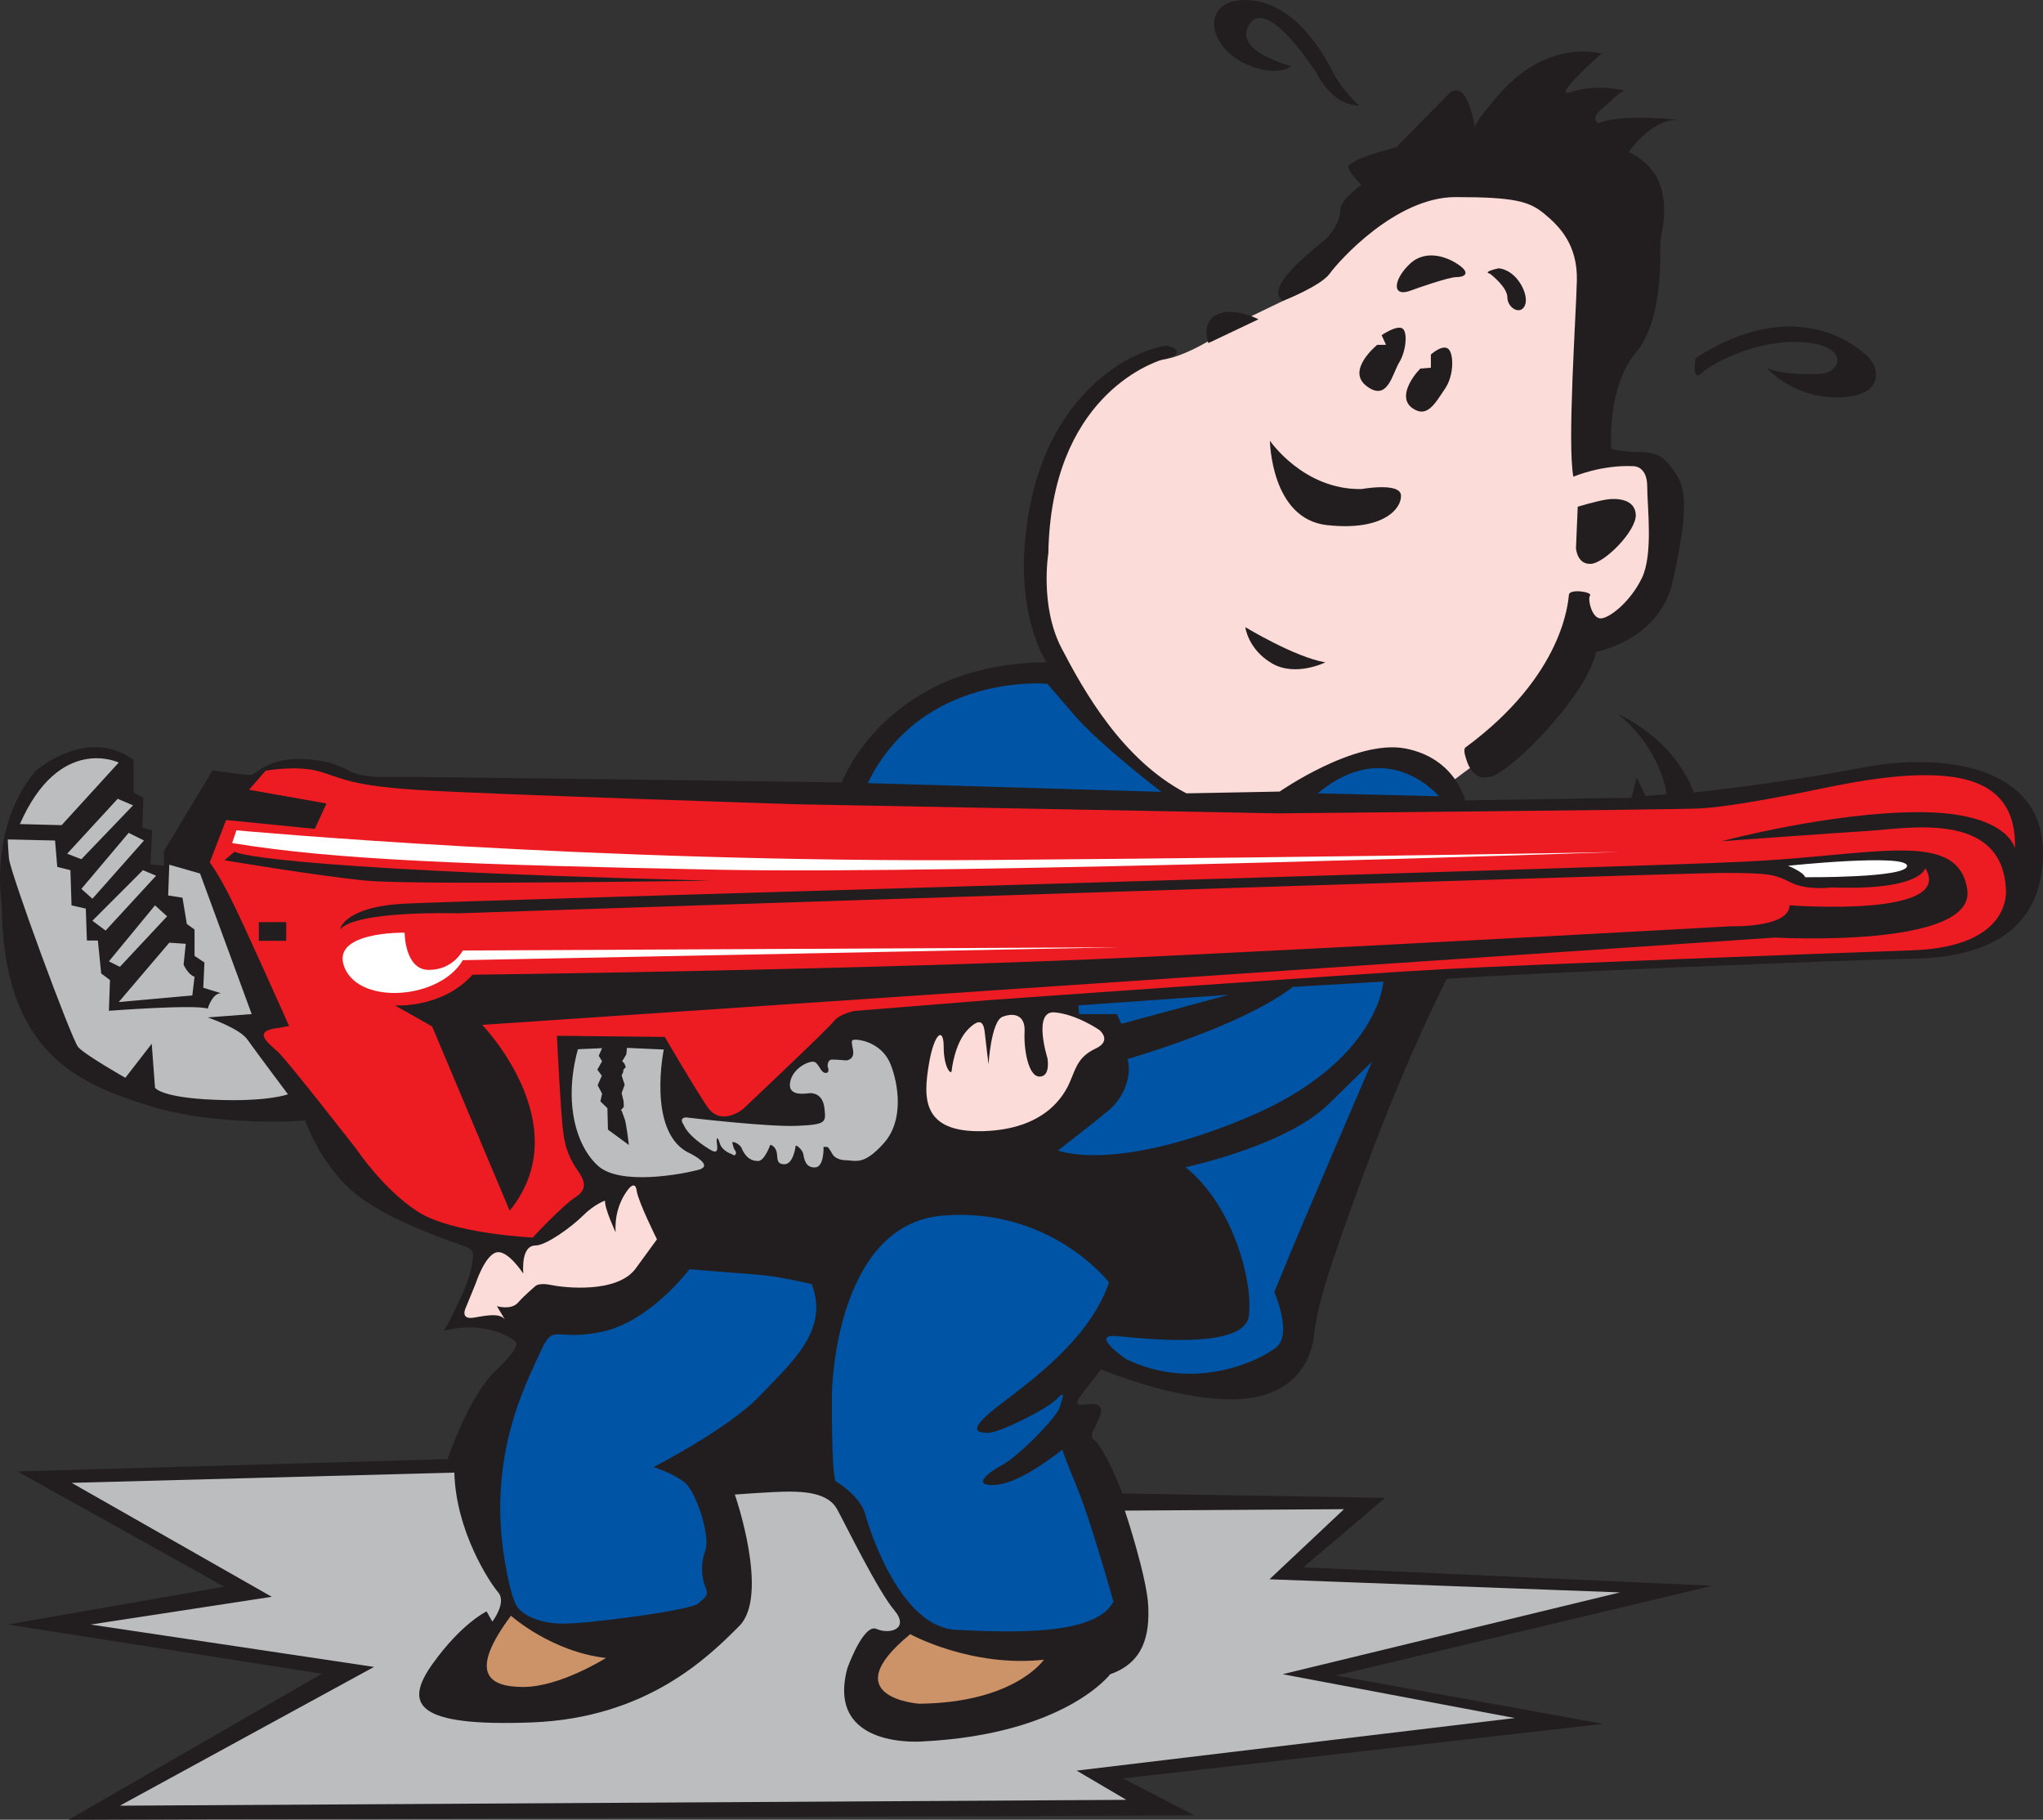 <?xml version="1.0" encoding="UTF-8"?>
<svg xmlns="http://www.w3.org/2000/svg" xmlns:xlink="http://www.w3.org/1999/xlink" width="270.66pt" height="241.07pt" viewBox="0 0 270.66 241.07" version="1.1">
<rect x="0" y="0" width="270.66" height="241.07" fill="#333333" stroke="none"/>
<defs>
<clipPath id="clip1">
  <path d="M 0 45 L 270.66 45 L 270.66 241.07 L 0 241.07 Z M 0 45 "/>
</clipPath>
</defs>
<g id="surface1">
<path style=" stroke:none;fill-rule:nonzero;fill:rgb(98.799%,86.299%,85.1%);fill-opacity:1;" d="M 191.797 103.973 C 191.797 103.973 193.406 102.691 195.652 101.086 C 197.902 99.477 208.82 83.426 208.82 83.426 C 208.82 83.426 210.102 85.668 214.277 82.141 C 218.449 78.605 220.695 73.789 220.379 68.648 C 220.059 63.512 219.137 60.766 217.805 61.266 C 216.48 61.762 212.027 59.98 212.027 59.98 C 212.027 59.98 216.848 27.543 205.281 24.336 C 193.723 21.125 180.555 26.586 174.133 36.539 L 169.988 39.855 L 163.539 42.965 C 163.539 42.965 157.781 47.215 153.918 47.656 C 150.051 48.098 135.277 56.129 138.172 79.891 C 138.172 79.891 142.664 99.801 158.082 106.223 L 193.082 107.184 "/>
<g clip-path="url(#clip1)" clip-rule="nonzero">
<path style=" stroke:none;fill-rule:nonzero;fill:rgb(13.3%,11.8%,12.199%);fill-opacity:1;" d="M 19.938 114.523 L 21.727 114.664 L 21.727 112.73 L 28.168 102.055 C 28.168 102.055 32.758 102.773 33.328 102.633 C 33.902 102.484 35.625 100.48 39.707 100.551 C 43.789 100.625 45.367 101.699 46.438 102.199 C 47.516 102.699 49.09 102.988 51.312 102.918 C 53.531 102.848 111.52 103.652 111.52 103.652 C 111.52 103.652 117.336 87.855 138.656 87.738 C 138.656 87.738 133.645 80.516 136.559 66.531 C 139.469 52.547 148.906 46.723 154.496 45.789 C 154.496 45.789 155.898 46.023 155.898 46.605 C 155.898 47.191 155.316 47.191 153.918 47.656 C 152.52 48.125 139.234 52.664 138.887 73.289 C 138.887 73.289 137.723 80.277 140.637 85.871 C 143.547 91.465 148.672 100.672 157.18 105.098 L 169.531 104.863 C 169.531 104.863 179.551 97.875 186.191 99.156 C 192.836 100.438 194.113 106.031 194.113 106.031 L 216.137 105.684 L 216.836 103 L 218.004 105.449 L 220.797 105.215 C 220.797 105.215 220.215 99.391 214.383 94.613 C 214.383 94.613 221.613 97.641 224.406 104.984 C 224.406 104.984 235.707 103.816 246.543 101.719 C 257.375 99.621 270.777 101.371 270.66 113.141 C 270.543 124.906 260.637 126.887 253.301 127.008 C 245.961 127.117 200.055 128.98 191.664 129.684 C 191.664 129.684 186.539 139.59 180.945 154.734 C 175.352 169.883 174.531 173.145 174.07 176.992 C 173.602 180.836 170.926 185.379 163.117 185.379 C 155.312 185.379 145.875 181.418 145.875 181.418 L 143.074 185.027 C 143.074 185.027 142.023 186.309 143.543 186.078 C 145.055 185.844 146.223 185.961 145.758 187.477 C 145.285 188.992 144.121 190.156 144.941 190.742 C 145.758 191.324 147.504 194.582 148.668 197.844 L 183.508 198.426 L 172.668 207.629 L 226.852 210.074 L 176.984 221.961 L 212.402 228.371 L 148.785 235.594 L 158.227 240.492 L 9.086 241.07 L 42.637 221.73 L 1.047 215.207 L 29.703 210.195 L 2.324 194.93 L 59.305 193.297 C 59.305 193.297 62.098 184.91 65.707 181.531 C 69.316 178.16 68.273 177.691 68.273 177.691 C 68.273 177.691 64.895 174.777 58.836 176.289 C 58.836 176.289 62.445 169.883 62.566 167.086 C 62.566 167.086 63.031 165.805 62.098 165.336 C 61.168 164.871 52.656 162.309 47.652 158.578 C 42.637 154.852 40.426 148.441 40.426 148.441 C 40.426 148.441 29.008 149.375 19.688 146.465 C 10.367 143.551 0.348 139.477 0.227 119.781 C 0.227 119.781 -1.52 109.648 4.656 102.191 C 4.656 102.191 11.41 96.133 17.707 100.676 L 17.707 104.984 L 18.988 105.684 L 18.871 109.648 L 20.152 109.996 "/>
</g>
<path style=" stroke:none;fill-rule:nonzero;fill:rgb(98.799%,86.299%,85.1%);fill-opacity:1;" d="M 87.035 164.18 C 87.035 164.18 84.586 159.277 84.352 157.766 C 84.352 157.766 84.234 156.137 83.07 157.766 C 81.906 159.402 81.441 161.262 81.555 163.246 C 81.555 163.246 80.039 159.98 80.16 159.051 C 80.16 159.051 78.758 159.516 77.246 161.027 C 75.727 162.543 72.348 164.992 70.957 164.992 C 69.555 164.992 69.203 166.738 69.32 168.719 C 69.32 168.719 67.223 165.457 65.707 165.926 C 64.199 166.391 63.031 170 63.031 170 L 61.746 173.145 C 61.746 173.145 60.816 174.891 62.797 174.551 C 64.777 174.199 66.176 173.965 66.875 174.777 L 65.832 173.031 C 65.832 173.031 67.691 173.609 68.625 172.566 C 69.555 171.52 70.957 170.352 70.957 170.352 C 70.957 170.352 71.418 169.887 73.051 170.238 C 74.684 170.582 81.793 171.402 84.234 168.02 C 86.688 164.645 87.035 164.18 87.035 164.18 "/>
<path style=" stroke:none;fill-rule:nonzero;fill:rgb(98.799%,86.299%,85.1%);fill-opacity:1;" d="M 126.066 141.926 C 126.066 141.926 126.414 138.191 128.281 136.328 C 130.145 134.465 130.375 135.863 130.492 137.027 C 130.613 138.191 130.961 140.992 130.961 140.992 C 130.961 140.992 131.305 135.277 132.82 134.695 C 134.34 134.113 135.852 134.465 135.738 136.68 C 135.617 138.898 136.203 142.621 137.719 142.621 C 139.23 142.621 138.766 140.176 138.766 140.176 C 138.766 140.176 136.785 133.883 139.695 134.113 C 142.609 134.348 145.641 136.445 145.641 136.445 C 145.641 136.445 147.391 137.844 145.172 138.898 C 142.965 139.941 142.609 141.223 141.797 143.199 C 140.984 145.184 138.414 149.609 130.262 149.848 C 122.102 150.078 122.336 145.414 123.039 141.105 C 123.738 136.797 125.02 135.98 125.02 138.656 C 125.02 141.336 125.949 142.387 126.066 141.926 "/>
<path style=" stroke:none;fill-rule:nonzero;fill:rgb(0%,32.899%,65.099%);fill-opacity:1;" d="M 142.844 133.184 L 142.965 134.348 L 147.969 134.348 L 148.555 135.629 L 162.766 131.785 "/>
<path style=" stroke:none;fill-rule:nonzero;fill:rgb(0%,32.899%,65.099%);fill-opacity:1;" d="M 140.16 152.41 C 140.16 152.41 144.707 148.914 146.926 147.051 C 149.133 145.184 149.953 142.156 149.371 140.293 C 149.371 140.293 164.516 135.98 171.277 130.738 L 183.277 130.035 C 183.277 130.035 182.691 140.758 165.098 148.098 C 147.504 155.441 140.16 152.41 140.16 152.41 "/>
<path style=" stroke:none;fill-rule:nonzero;fill:rgb(0%,32.899%,65.099%);fill-opacity:1;" d="M 157.059 154.625 C 157.059 154.625 170.344 151.828 176.051 146.234 L 181.762 140.645 C 181.762 140.645 172.555 162.078 170.691 166.625 L 168.824 171.168 C 168.824 171.168 171.277 176.758 169.059 178.508 C 166.844 180.258 158.227 184.449 149.133 180.02 C 149.133 180.02 144.242 176.648 147.969 176.996 C 151.695 177.34 164.863 178.859 165.449 174.312 C 166.027 169.77 163.352 159.637 157.059 154.625 "/>
<path style=" stroke:none;fill-rule:nonzero;fill:rgb(0%,32.899%,65.099%);fill-opacity:1;" d="M 146.926 169.887 C 146.926 169.887 139.23 159.867 124.898 161.035 C 110.57 162.199 110.219 184.449 110.219 184.449 C 110.219 184.449 110.102 194.473 110.684 196.219 C 110.684 196.219 113.949 198.082 114.645 200.648 C 115.348 203.207 119.426 215.559 126.648 215.91 C 133.871 216.262 145.168 216.727 147.504 212.18 C 147.504 212.18 144.594 201.695 142.727 197.148 C 140.859 192.609 140.746 192.027 140.746 192.027 C 140.746 192.027 135.504 196.336 132.129 196.688 C 128.746 197.031 130.488 195.285 132.707 194.117 C 134.922 192.957 140.043 187.711 140.398 186.43 C 140.746 185.148 141.324 183.984 139.934 185.387 C 138.531 186.781 132.355 189.812 130.953 189.812 C 129.559 189.812 128.277 189.578 131.305 187.012 C 134.336 184.449 144.121 178.277 146.926 169.887 "/>
<path style=" stroke:none;fill-rule:nonzero;fill:rgb(0%,32.899%,65.099%);fill-opacity:1;" d="M 107.539 170.121 C 107.539 170.121 103.34 169.07 100.082 168.84 C 96.816 168.605 91.34 168.137 91.34 168.137 C 91.34 168.137 86.219 175.016 79.809 176.41 C 73.402 177.809 73.402 175.016 71.539 179.207 C 69.668 183.402 64.195 193.422 67.109 208.105 C 67.109 208.105 67.691 211.367 68.391 212.648 C 69.09 213.93 71.418 215.094 74.684 215.094 C 77.945 215.094 91.461 213.348 92.508 212.414 C 93.559 211.484 93.906 211.367 93.441 210.203 C 92.977 209.035 92.742 207.285 93.441 205.426 C 94.141 203.562 92.277 197.734 90.762 196.449 C 89.246 195.168 86.57 194.352 86.57 194.352 C 86.57 194.352 96.59 189.234 100.781 184.797 C 104.98 180.371 109.871 176.18 107.539 170.121 "/>
<path style=" stroke:none;fill-rule:nonzero;fill:rgb(79.999%,57.599%,41.199%);fill-opacity:1;" d="M 120.59 216.488 C 120.59 216.488 128.629 220.922 138.297 219.871 C 138.297 219.871 134.453 225.578 121.754 225.699 C 121.754 225.699 110.336 224.887 120.59 216.488 "/>
<path style=" stroke:none;fill-rule:nonzero;fill:rgb(79.999%,57.599%,41.199%);fill-opacity:1;" d="M 67.691 214.047 C 67.691 214.047 73.051 218.824 80.277 219.637 C 80.277 219.637 74.219 223.48 69.316 223.48 C 64.426 223.48 62.215 221.391 67.691 214.047 "/>
<path style=" stroke:none;fill-rule:nonzero;fill:rgb(13.3%,11.8%,12.199%);fill-opacity:1;" d="M 164.98 83.082 C 164.98 83.082 171.504 87.047 175.582 87.746 C 175.582 87.746 171.621 89.727 168.477 87.859 C 165.324 85.996 164.98 83.082 164.98 83.082 "/>
<path style=" stroke:none;fill-rule:nonzero;fill:rgb(13.3%,11.8%,12.199%);fill-opacity:1;" d="M 168.242 58.383 C 168.242 58.383 172.668 64.906 180.359 64.789 C 180.359 64.789 185.484 63.855 185.602 65.605 C 185.723 67.355 183.277 70.383 175.816 69.566 C 168.359 68.754 168.242 58.383 168.242 58.383 "/>
<path style=" stroke:none;fill-rule:nonzero;fill:rgb(13.3%,11.8%,12.199%);fill-opacity:1;" d="M 197.371 36.246 C 197.371 36.246 199.699 37.992 199.699 39.391 C 199.699 40.789 201.449 41.836 202.031 40.438 C 202.613 39.043 200.984 35.777 198.539 35.543 C 198.539 35.543 196.32 36.012 197.371 36.246 "/>
<path style=" stroke:none;fill-rule:nonzero;fill:rgb(13.3%,11.8%,12.199%);fill-opacity:1;" d="M 187 38.457 C 187.555 38.242 191.895 36.711 192.945 36.711 C 193.988 36.711 194.809 36.246 193.41 35.199 C 192.008 34.148 188.98 32.863 186.77 34.965 C 184.555 37.059 184.32 39.508 187 38.457 "/>
<path style=" stroke:none;fill-rule:nonzero;fill:rgb(13.3%,11.8%,12.199%);fill-opacity:1;" d="M 189.566 46.965 C 189.566 46.965 190.965 45.68 191.777 46.148 C 192.598 46.613 192.711 49.641 191.43 51.508 C 190.148 53.375 189.098 55.469 187.117 54.07 C 185.137 52.672 187.117 49.879 188.168 48.828 L 189.566 48.711 "/>
<path style=" stroke:none;fill-rule:nonzero;fill:rgb(13.3%,11.8%,12.199%);fill-opacity:1;" d="M 183.039 44.402 C 183.039 44.402 184.902 43.117 185.723 43.473 C 186.539 43.82 186.305 46.5 185.371 48.012 C 184.441 49.531 183.855 53.258 181.059 51.156 C 178.262 49.059 182.461 45.68 182.461 45.68 L 183.621 45.68 "/>
<path style=" stroke:none;fill-rule:nonzero;fill:rgb(13.3%,11.8%,12.199%);fill-opacity:1;" d="M 160.09 45.449 L 166.727 42.301 C 166.727 42.301 163.695 40.672 161.363 41.605 C 159.039 42.539 160.09 45.449 160.09 45.449 "/>
<path style=" stroke:none;fill-rule:nonzero;fill:rgb(13.3%,11.8%,12.199%);fill-opacity:1;" d="M 169.988 39.855 C 169.988 39.855 175.004 37.875 176.164 36.246 C 177.328 34.613 184.902 26.109 192.824 26.109 C 200.75 26.109 202.613 26.691 204.598 28.324 C 206.574 29.953 209.02 32.398 208.906 37.18 C 208.789 41.953 207.621 58.848 208.441 63.156 C 208.441 63.156 212.168 61.531 216.48 61.762 C 216.48 61.762 218.227 61.762 218.227 64.441 C 218.227 67.121 219.039 73.41 217.527 76.559 C 216.016 79.707 213.219 81.922 212.051 81.922 C 210.891 81.922 210.301 79.355 210.652 78.891 C 211.004 78.426 207.973 77.957 207.855 78.773 C 207.742 79.59 207.277 89.375 194.109 99.047 C 194.109 99.047 193.875 99.281 194.109 100.098 C 194.34 100.91 195.039 103.82 197.836 102.773 C 200.633 101.727 210.188 92.176 211.469 86.348 C 211.469 86.348 219.859 84.832 221.605 77.027 C 223.355 69.215 223.59 65.258 222.191 63.039 C 220.789 60.828 219.859 59.895 217.297 59.895 C 214.73 59.895 213.449 59.434 213.449 59.434 C 213.449 59.434 212.867 51.273 216.711 46.73 C 220.559 42.188 219.859 32.984 219.98 31.816 C 220.094 30.652 222.422 23.195 215.781 20.164 C 215.781 20.164 218.578 15.855 222.305 15.855 C 222.305 15.855 214.617 15.039 211.82 16.32 C 211.82 16.32 210.539 15.855 212.168 14.457 C 213.801 13.059 214.617 12.125 215.316 12.008 C 215.316 12.008 211.703 11.074 208.324 12.125 C 208.324 12.125 206.461 12.941 208.09 11.074 C 209.723 9.211 212.168 7.117 212.168 7.117 C 212.168 7.117 205.062 4.902 198.422 12.707 C 198.422 12.707 195.629 15.855 195.395 16.789 C 195.395 16.789 194.926 13.758 193.875 12.477 C 192.824 11.195 191.664 12.707 191.664 12.707 L 185.02 19.469 C 185.02 19.469 180.363 20.75 179.543 21.332 C 178.727 21.914 178.262 21.801 178.965 22.848 C 179.664 23.895 180.363 24.477 180.363 24.477 C 180.363 24.477 177.562 26.457 177.562 27.855 C 177.562 29.258 176.52 30.887 175.465 31.816 C 174.418 32.75 167.191 38.109 169.988 39.855 "/>
<path style=" stroke:none;fill-rule:nonzero;fill:rgb(13.3%,11.8%,12.199%);fill-opacity:1;" d="M 209.02 67.121 L 208.789 72.598 C 208.789 72.598 208.906 74.812 210.77 74.695 C 212.633 74.578 216.828 70.266 216.711 68.172 C 216.598 66.07 214.148 65.953 212.75 66.188 C 211.355 66.422 209.02 67.121 209.02 67.121 "/>
<path style=" stroke:none;fill-rule:nonzero;fill:rgb(13.3%,11.8%,12.199%);fill-opacity:1;" d="M 180.121 13.988 C 180.121 13.988 177.914 12.242 176.398 9.211 C 174.883 6.184 170.805 -0.227 164.629 0.008 C 158.449 0.238 160.09 7.934 167.777 9.328 C 167.777 9.328 169.988 9.68 171.039 8.746 C 171.039 8.746 163.117 6.766 165.562 3.152 C 168.008 -0.457 174.418 9.68 174.418 9.68 C 174.418 9.68 176.398 13.988 180.121 13.988 "/>
<path style=" stroke:none;fill-rule:nonzero;fill:rgb(13.3%,11.8%,12.199%);fill-opacity:1;" d="M 224.637 47.43 C 224.637 47.43 224.055 50.691 225.449 49.414 C 226.852 48.129 232.789 44.867 238.969 45.336 C 245.141 45.801 243.98 49.531 240.949 49.531 C 240.949 49.531 236.016 49.785 234.043 48.703 C 234.043 48.703 237.289 52.637 243.391 52.637 C 249.488 52.637 249.094 49 247.621 47.426 C 246.145 45.852 237.945 38.879 224.637 47.43 "/>
<path style=" stroke:none;fill-rule:nonzero;fill:rgb(0%,32.899%,65.099%);fill-opacity:1;" d="M 114.961 103.742 L 153.863 104.902 C 153.863 104.902 145.734 98.711 142.254 94.645 L 138.766 90.582 C 138.766 90.582 122.125 89.031 114.961 103.742 "/>
<path style=" stroke:none;fill-rule:nonzero;fill:rgb(0%,32.899%,65.099%);fill-opacity:1;" d="M 174.57 105.098 L 190.633 105.484 C 190.633 105.484 183.859 97.355 174.57 105.098 "/>
<path style=" stroke:none;fill-rule:nonzero;fill:rgb(73.299%,74.1%,74.899%);fill-opacity:1;" d="M 12.012 215.211 L 49.555 220.824 L 15.879 239.207 L 149.219 238.434 L 142.637 234.562 L 200.695 227.598 L 169.93 221.789 L 214.629 210.953 L 168.184 209.215 L 178.055 199.926 L 149.023 200.117 C 149.023 200.117 151.926 208.828 152.117 212.699 C 152.312 216.566 151.543 220.242 147.086 221.789 C 147.086 221.789 141.09 229.727 122.32 230.691 C 122.32 230.691 109.355 231.852 112.254 221.016 C 112.254 221.016 114.387 215.02 116.125 215.793 C 117.867 216.566 120.574 215.793 118.449 213.277 C 116.316 210.762 112.059 202.051 110.898 199.926 C 109.738 197.793 106.641 197.602 104.516 197.602 C 102.387 197.602 97.355 197.988 97.355 197.988 C 97.355 197.988 101.996 211.344 97.938 215.406 C 93.875 219.473 85.742 227.598 70.453 228.176 C 55.164 228.754 53.426 225.859 57.297 220.434 C 61.168 215.02 64.461 213.469 64.461 213.469 L 65.227 214.824 C 65.227 214.824 67.16 212.309 66.004 210.953 C 64.844 209.598 60.391 202.828 60.195 195.082 L 9.492 196.441 L 36.008 211.535 "/>
<path style=" stroke:none;fill-rule:nonzero;fill:rgb(73.299%,74.1%,74.899%);fill-opacity:1;" d="M 22.281 118.629 L 22.426 114.551 L 26.504 115.719 L 33.344 134.34 L 27.52 134.781 C 27.52 134.781 31.738 136.234 32.758 137.688 C 33.781 139.141 38.148 144.965 38.148 144.965 C 38.148 144.965 35.527 145.984 28.398 145.691 C 21.266 145.406 20.535 144.094 20.535 144.094 L 20.102 138.273 L 16.605 142.781 C 16.605 142.781 11.223 139.73 10.352 138.707 C 9.477 137.688 1.324 115.57 1.18 113.68 C 1.031 111.789 1.031 111.203 1.031 111.203 L 7.293 111.348 L 7.586 114.844 L 9.328 115.277 L 9.477 119.938 L 11.367 120.371 L 11.512 124.598 L 12.969 124.598 L 13.406 128.957 L 14.57 129.832 L 14.426 133.906 C 14.426 133.906 25.773 133.031 27.52 133.617 C 27.52 133.617 28.102 131.578 29.266 131.578 L 26.934 130.852 L 27.082 127.504 L 25.773 126.633 L 25.773 123.137 L 24.754 122.406 L 24.176 118.922 "/>
<path style=" stroke:none;fill-rule:nonzero;fill:rgb(92.899%,10.999%,13.699%);fill-opacity:1;" d="M 41.715 109.801 L 43.25 106.441 L 32.992 104.621 L 35.184 102.102 C 35.184 102.102 39.43 101.312 42.461 102.242 C 45.488 103.176 46.75 104.109 55.699 104.668 C 64.656 105.227 105.574 106.547 105.574 106.547 L 169.398 107.75 C 169.398 107.75 221.984 107.266 225.109 107.102 C 228.242 106.945 233.141 106.062 237.398 105.258 C 241.652 104.457 248.633 102.691 255.059 102.691 C 261.484 102.691 267.18 104.457 266.941 112.402 C 266.941 112.402 266.055 107.59 254.254 107.59 C 242.453 107.59 228.082 111.441 228.082 111.441 C 228.082 111.441 242.375 110.395 247.516 110.074 C 252.648 109.758 265.176 107.344 265.738 117.703 C 265.738 117.703 266.859 125.41 253.367 125.891 C 239.887 126.371 203.438 127.738 191.398 128.379 C 179.355 129.023 131.184 132.477 131.184 132.477 L 113.203 133.922 C 113.203 133.922 111.191 134.32 110.477 135.281 C 109.754 136.25 98.434 146.922 98.434 146.922 C 98.434 146.922 95.543 149.332 93.695 146.605 C 91.848 143.871 88.074 137.367 88.074 137.367 L 73.785 137.215 C 73.785 137.215 74.266 147.652 74.668 150.379 C 75.07 153.105 76.113 154.387 76.676 155.277 C 77.238 156.16 78.039 157.441 76.277 158.57 C 74.508 159.691 70.574 163.941 70.574 163.941 C 70.574 163.941 59.895 163.461 55.32 160.496 C 50.742 157.523 47.211 152.223 47.211 152.223 C 47.211 152.223 38.141 140.582 36.855 139.379 C 35.57 138.176 33.242 136.566 36.934 136.168 L 38.301 135.926 C 38.301 135.926 32.199 122.195 30.438 118.746 C 28.668 115.293 27.785 114.25 27.785 114.25 L 29.953 108.633 "/>
<path style=" stroke:none;fill-rule:nonzero;fill:rgb(100%,100%,100%);fill-opacity:1;" d="M 30.754 111.68 L 31.32 109.996 C 31.32 109.996 78.445 114.355 131.105 113.926 C 183.77 113.5 214.598 112.859 214.598 112.859 C 214.598 112.859 127.895 115.855 95.137 115.215 C 62.383 114.57 44.297 113.926 30.754 111.68 "/>
<path style=" stroke:none;fill-rule:nonzero;fill:rgb(100%,100%,100%);fill-opacity:1;" d="M 148.441 125.488 L 61.316 125.918 C 61.316 125.918 60.031 128.488 56.816 128.488 C 53.605 128.488 53.605 123.559 53.605 123.559 C 53.605 123.559 43.547 123.348 45.684 128.273 C 47.828 133.195 58.32 132.34 61.316 127.199 "/>
<path style=" stroke:none;fill-rule:nonzero;fill:rgb(13.3%,11.8%,12.199%);fill-opacity:1;" d="M 52.324 133.195 C 52.324 133.195 58.535 133.625 62.602 129.129 C 62.602 129.129 115.688 128.488 151.445 126.777 C 187.195 125.062 229.367 122.707 229.367 122.707 C 229.367 122.707 237.078 122.922 237.078 119.926 C 237.078 119.926 259.125 121.637 255.059 115 C 255.059 115 254.633 117.996 242.645 117.566 C 242.645 117.566 239.43 117.996 237.289 116.926 C 235.148 115.855 234.512 115.641 228.297 115.641 C 222.09 115.641 60.676 120.992 60.676 120.992 C 60.676 120.992 47.188 120.566 45.047 123.137 C 45.047 123.137 45.473 120.137 53.605 119.711 C 61.742 119.281 213.957 115 231.297 114.141 C 248.633 113.285 259.34 109.863 260.621 117.785 C 261.91 125.707 235.148 124.203 235.148 124.203 L 63.883 135.77 C 63.883 135.77 76.727 149.039 67.523 160.387 L 57.25 135.98 "/>
<path style=" stroke:none;fill-rule:nonzero;fill:rgb(13.3%,11.8%,12.199%);fill-opacity:1;" d="M 34.293 124.637 L 37.918 124.637 L 37.918 122.156 L 34.293 122.156 Z M 34.293 124.637 "/>
<path style=" stroke:none;fill-rule:nonzero;fill:rgb(13.3%,11.8%,12.199%);fill-opacity:1;" d="M 29.73 113.965 L 31.078 112.824 C 31.078 112.824 33.566 115.105 94.086 116.66 C 94.086 116.66 54.918 117.281 48.492 116.66 C 42.066 116.039 29.73 113.965 29.73 113.965 "/>
<path style=" stroke:none;fill-rule:nonzero;fill:rgb(73.299%,74.1%,74.899%);fill-opacity:1;" d="M 76.562 138.996 L 79.762 138.855 L 79.324 139.871 L 79.766 140.586 L 79.133 141.699 L 79.73 142.508 L 79.176 143.766 L 79.766 144.879 L 79.543 145.914 L 80.469 146.801 L 80.543 149.648 L 83.316 151.684 C 83.316 151.684 82.98 148.832 82.758 148.242 C 82.539 147.652 82.355 147.133 82.355 147.133 C 82.355 147.133 82.172 147.094 82.281 147.023 C 82.391 146.949 82.648 146.613 82.648 146.613 L 82.613 145.879 L 82.355 144.805 L 82.758 143.699 L 82.355 142.473 L 82.574 141.992 L 82.574 141.734 L 82.906 141.363 L 82.723 140.883 L 82.43 140.586 L 82.98 139.664 L 83.059 138.816 L 87.941 139.035 C 87.941 139.035 85.758 149.574 90.969 152.57 C 90.969 152.57 94.887 154.348 92.523 154.977 C 90.156 155.602 82.207 157.039 79.285 154.492 C 76.363 151.941 74.609 146.098 76.562 138.996 "/>
<path style=" stroke:none;fill-rule:nonzero;fill:rgb(73.299%,74.1%,74.899%);fill-opacity:1;" d="M 90.859 148.023 C 90.859 148.023 101.613 149.309 105.574 149.145 C 109.535 148.984 109.43 148.664 109.219 146.793 C 109.004 144.914 107.719 144.812 107.344 144.812 C 106.969 144.812 104.348 145.398 104.668 143.418 C 104.988 141.434 107.344 140.422 107.93 140.691 C 108.523 140.953 108.734 142.137 109.383 142.137 C 110.016 142.137 109.645 141.281 109.645 141.281 C 109.645 141.281 109.59 140.367 110.234 140.367 C 110.875 140.367 112.109 140.477 112.109 140.477 C 112.109 140.477 113.23 140.422 113.016 139.141 C 112.801 137.852 112.641 137.695 113.555 137.742 C 114.461 137.801 116.98 138.438 117.992 141.012 C 119.008 143.582 119.812 148.402 117.086 151.449 C 114.359 154.496 113.336 153.695 111.945 153.695 C 111.945 153.695 110.77 153.695 110.285 152.891 C 109.805 152.094 109.754 151.93 109.43 151.93 L 109.105 151.93 C 109.105 151.93 109.219 154.598 107.984 154.656 C 106.754 154.715 106.539 153.586 106.434 152.945 C 106.324 152.305 105.633 151.824 105.633 151.824 L 105.414 151.766 C 105.414 151.766 105.148 154.234 103.918 154.234 C 102.688 154.234 103.117 153.211 102.848 152.465 C 102.582 151.715 102.043 151.66 102.043 151.66 C 102.043 151.66 101.297 153.805 100.438 153.805 C 99.582 153.805 98.781 153.426 98.195 151.984 C 98.195 151.984 97.711 151.289 97.012 151.289 C 97.012 151.289 97.125 152.094 97.387 152.41 C 97.656 152.73 97.441 153.32 96.957 152.891 C 96.957 152.891 95.676 152.516 95.352 151.449 C 95.031 150.379 94.867 150.754 94.98 151.504 C 95.086 152.246 95.086 152.891 94.176 152.359 C 93.266 151.824 91.125 150.43 90.535 148.934 C 90.535 148.934 89.898 148.133 90.859 148.023 "/>
<path style=" stroke:none;fill-rule:nonzero;fill:rgb(73.299%,74.1%,74.899%);fill-opacity:1;" d="M 14.426 127.355 L 15.879 128.082 L 22.137 121.391 L 20.535 119.938 Z M 14.426 127.355 "/>
<path style=" stroke:none;fill-rule:nonzero;fill:rgb(73.299%,74.1%,74.899%);fill-opacity:1;" d="M 12.242 121.973 L 13.988 123.281 L 20.68 116.008 L 18.934 115.277 Z M 12.242 121.973 "/>
<path style=" stroke:none;fill-rule:nonzero;fill:rgb(73.299%,74.1%,74.899%);fill-opacity:1;" d="M 10.781 117.754 L 12.242 119.062 L 19.078 111.348 L 17.043 110.332 Z M 10.781 117.754 "/>
<path style=" stroke:none;fill-rule:nonzero;fill:rgb(73.299%,74.1%,74.899%);fill-opacity:1;" d="M 8.895 113.098 L 10.781 113.824 L 17.625 106.691 L 15.59 105.82 Z M 8.895 113.098 "/>
<path style=" stroke:none;fill-rule:nonzero;fill:rgb(73.299%,74.1%,74.899%);fill-opacity:1;" d="M 2.637 109.168 L 8.164 109.312 L 15.73 101.02 C 15.73 101.02 7.875 97.23 2.637 109.168 "/>
<path style=" stroke:none;fill-rule:nonzero;fill:rgb(73.299%,74.1%,74.899%);fill-opacity:1;" d="M 15.73 132.746 L 22.426 124.883 L 24.609 125.031 L 24.324 127.801 C 24.324 127.801 24.902 129.105 25.773 129.398 L 25.48 131.867 "/>
<path style=" stroke:none;fill-rule:nonzero;fill:rgb(100%,100%,100%);fill-opacity:1;" d="M 236.871 114.691 C 236.871 114.691 238.926 115.508 239.156 116.211 C 239.156 116.211 252.762 116.328 252.645 114.691 C 252.527 113.047 236.871 114.691 236.871 114.691 "/>
</g>
</svg>
